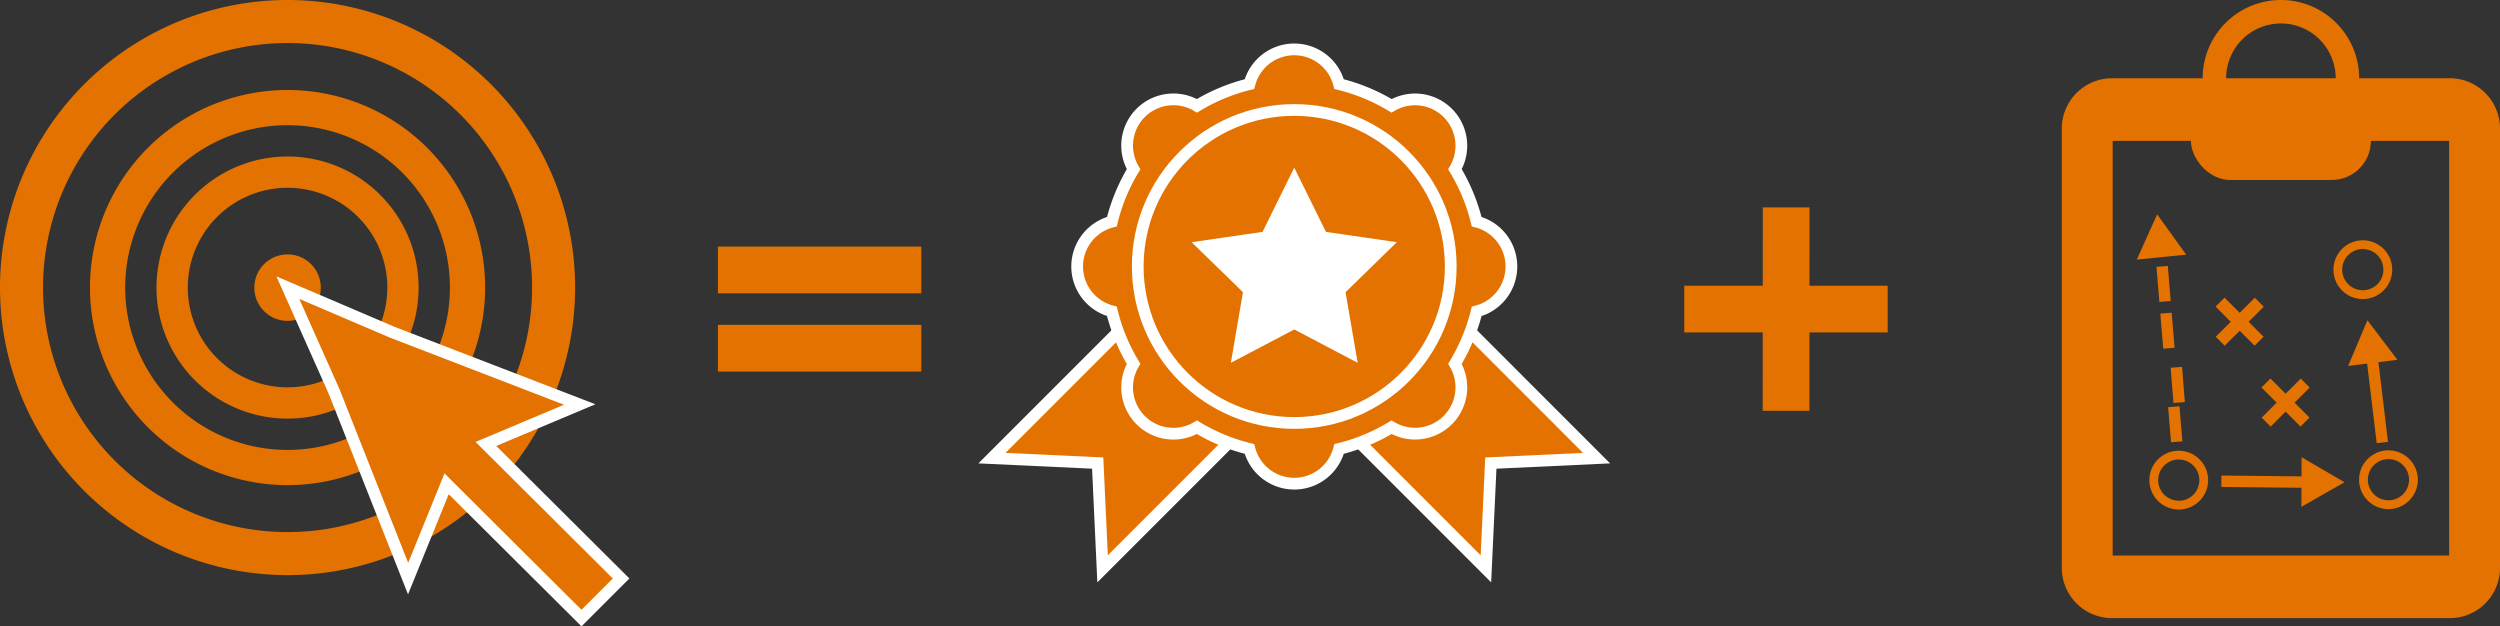 <svg xmlns="http://www.w3.org/2000/svg" viewBox="0 0 639 160.1"><rect x="0" y="0" width="639" height="160.1" fill="#333333" stroke="none"/><defs><style>.cls-1,.cls-3{fill:#e47200;}.cls-1,.cls-2{stroke:#fff;stroke-miterlimit:10;stroke-width:3px;}.cls-2{fill:#fff;}</style></defs><title>Ativo 1</title><g id="Camada_2" data-name="Camada 2"><g id="Camada_1-2" data-name="Camada 1"><polygon class="cls-1" points="359.49 67.73 302.14 67.73 302.53 68.11 253.54 117.1 280.57 118.36 281.82 145.39 330.81 96.4 379.8 145.39 381.06 118.36 408.08 117.1 359.1 68.11 359.49 67.73"/><path class="cls-1" d="M386.3,68.58a11.81,11.81,0,0,0-8.87-11.92,47.9,47.9,0,0,0-5.55-13.41,11.83,11.83,0,0,0-16.2-16.2,47.72,47.72,0,0,0-13.41-5.55,11.83,11.83,0,0,0-22.91,0,47.79,47.79,0,0,0-13.42,5.55,11.82,11.82,0,0,0-16.19,16.2,47.6,47.6,0,0,0-5.55,13.41,11.83,11.83,0,0,0,0,22.91A47.6,47.6,0,0,0,289.75,93a11.82,11.82,0,0,0,16.19,16.2,48.08,48.08,0,0,0,13.42,5.55,11.83,11.83,0,0,0,22.91,0,48,48,0,0,0,13.41-5.55A11.83,11.83,0,0,0,371.88,93a47.9,47.9,0,0,0,5.55-13.41A11.83,11.83,0,0,0,386.3,68.58Z"/><circle class="cls-1" cx="330.81" cy="68.11" r="40"/><polygon class="cls-2" points="330.81 82.52 316.6 89.99 319.31 74.16 307.81 62.95 323.7 60.64 330.81 46.24 337.92 60.64 353.81 62.95 342.31 74.16 345.03 89.99 330.81 82.52"/><rect class="cls-3" x="430.5" y="73.03" width="51.99" height="11.94"/><rect class="cls-3" x="430.5" y="73.03" width="51.99" height="11.94" transform="translate(377.29 535.46) rotate(-89.97)"/><path class="cls-3" d="M626.15,20h-86.3A12.85,12.85,0,0,0,527,32.85v112.3A12.85,12.85,0,0,0,539.85,158h86.3A12.85,12.85,0,0,0,639,145.15V32.85A12.85,12.85,0,0,0,626.15,20ZM626,142H540V36h86Z"/><rect class="cls-3" x="560" y="26" width="46" height="20" rx="10"/><path class="cls-3" d="M583,0a20,20,0,1,0,20,20A20,20,0,0,0,583,0Zm0,34a14,14,0,1,1,14-14A14,14,0,0,1,583,34Z"/><path class="cls-3" d="M556.89,115.21a7.51,7.51,0,1,0,7.51,7.5A7.5,7.5,0,0,0,556.89,115.21Zm0,12.76a5.26,5.26,0,1,1,5.26-5.26A5.25,5.25,0,0,1,556.89,128Z"/><path class="cls-3" d="M610.49,115.11a7.51,7.51,0,1,0,7.51,7.51A7.51,7.51,0,0,0,610.49,115.11Zm0,12.76a5.26,5.26,0,1,1,5.26-5.25A5.25,5.25,0,0,1,610.49,127.87Z"/><path class="cls-3" d="M603.94,61.42a7.51,7.51,0,1,0,7.51,7.51A7.51,7.51,0,0,0,603.94,61.42Zm0,12.76a5.26,5.26,0,1,1,5.25-5.25A5.25,5.25,0,0,1,603.94,74.18Z"/><rect class="cls-3" x="565.4" y="80.58" width="14.12" height="3.24" transform="translate(226.01 -380.88) rotate(45.03)"/><rect class="cls-3" x="565.4" y="80.58" width="14.12" height="3.24" transform="translate(109.38 428.66) rotate(-44.97)"/><rect class="cls-3" x="577.14" y="101.25" width="14.12" height="3.24" transform="translate(244.07 -383.12) rotate(45.03)"/><rect class="cls-3" x="577.14" y="101.25" width="14.12" height="3.24" transform="translate(98.21 443) rotate(-44.97)"/><rect class="cls-3" x="554.54" y="103.94" width="2.91" height="9" transform="translate(-7.07 46.42) rotate(-4.75)"/><rect class="cls-3" x="553.54" y="91.98" width="2.91" height="9" transform="matrix(1, -0.08, 0.08, 1, -6.08, 46.3)"/><rect class="cls-3" x="552.55" y="80.02" width="2.91" height="9" transform="translate(-5.1 46.17) rotate(-4.75)"/><rect class="cls-3" x="551.56" y="68.06" width="2.91" height="9" transform="translate(-4.11 46.05) rotate(-4.75)"/><polygon class="cls-3" points="552.47 65.72 546.16 66.36 548.76 60.57 551.37 54.78 555.08 59.93 558.79 65.08 552.47 65.72"/><polygon class="cls-3" points="606.48 92.75 600.18 93.54 602.65 87.7 605.11 81.85 608.94 86.91 612.78 91.96 606.48 92.75"/><rect class="cls-3" x="606.09" y="89.99" width="2.91" height="23.22" transform="translate(-7.79 73.27) rotate(-6.86)"/><polygon class="cls-3" points="588.26 123.2 588.29 116.86 593.77 120.06 599.25 123.26 593.74 126.4 588.23 129.55 588.26 123.2"/><rect class="cls-3" x="577.9" y="111.5" width="2.91" height="23.22" transform="translate(708.46 -454.93) rotate(90.59)"/><rect class="cls-3" x="183.5" y="63.03" width="51.99" height="11.94"/><rect class="cls-3" x="183.5" y="83.03" width="51.99" height="11.94"/><path class="cls-3" d="M73.5,0A73.5,73.5,0,1,0,147,73.52,73.5,73.5,0,0,0,73.5,0Zm0,136A62.5,62.5,0,1,1,136,73.52,62.5,62.5,0,0,1,73.5,136Z"/><path class="cls-3" d="M73.5,23A50.5,50.5,0,1,0,124,73.52,50.5,50.5,0,0,0,73.5,23Zm0,92A41.5,41.5,0,1,1,115,73.52,41.5,41.5,0,0,1,73.5,115Z"/><path class="cls-3" d="M73.5,40A33.5,33.5,0,1,0,107,73.52,33.5,33.5,0,0,0,73.5,40Zm0,59A25.5,25.5,0,1,1,99,73.52,25.5,25.5,0,0,1,73.5,99Z"/><circle class="cls-3" cx="73.5" cy="73.52" r="8.5"/><polygon class="cls-1" points="148.63 157.98 158.75 147.86 124.2 113.47 148.17 103.39 100.26 84.92 73.57 73.52 85.41 100.09 104.31 147.89 114.15 123.66 148.63 157.98"/></g></g></svg>